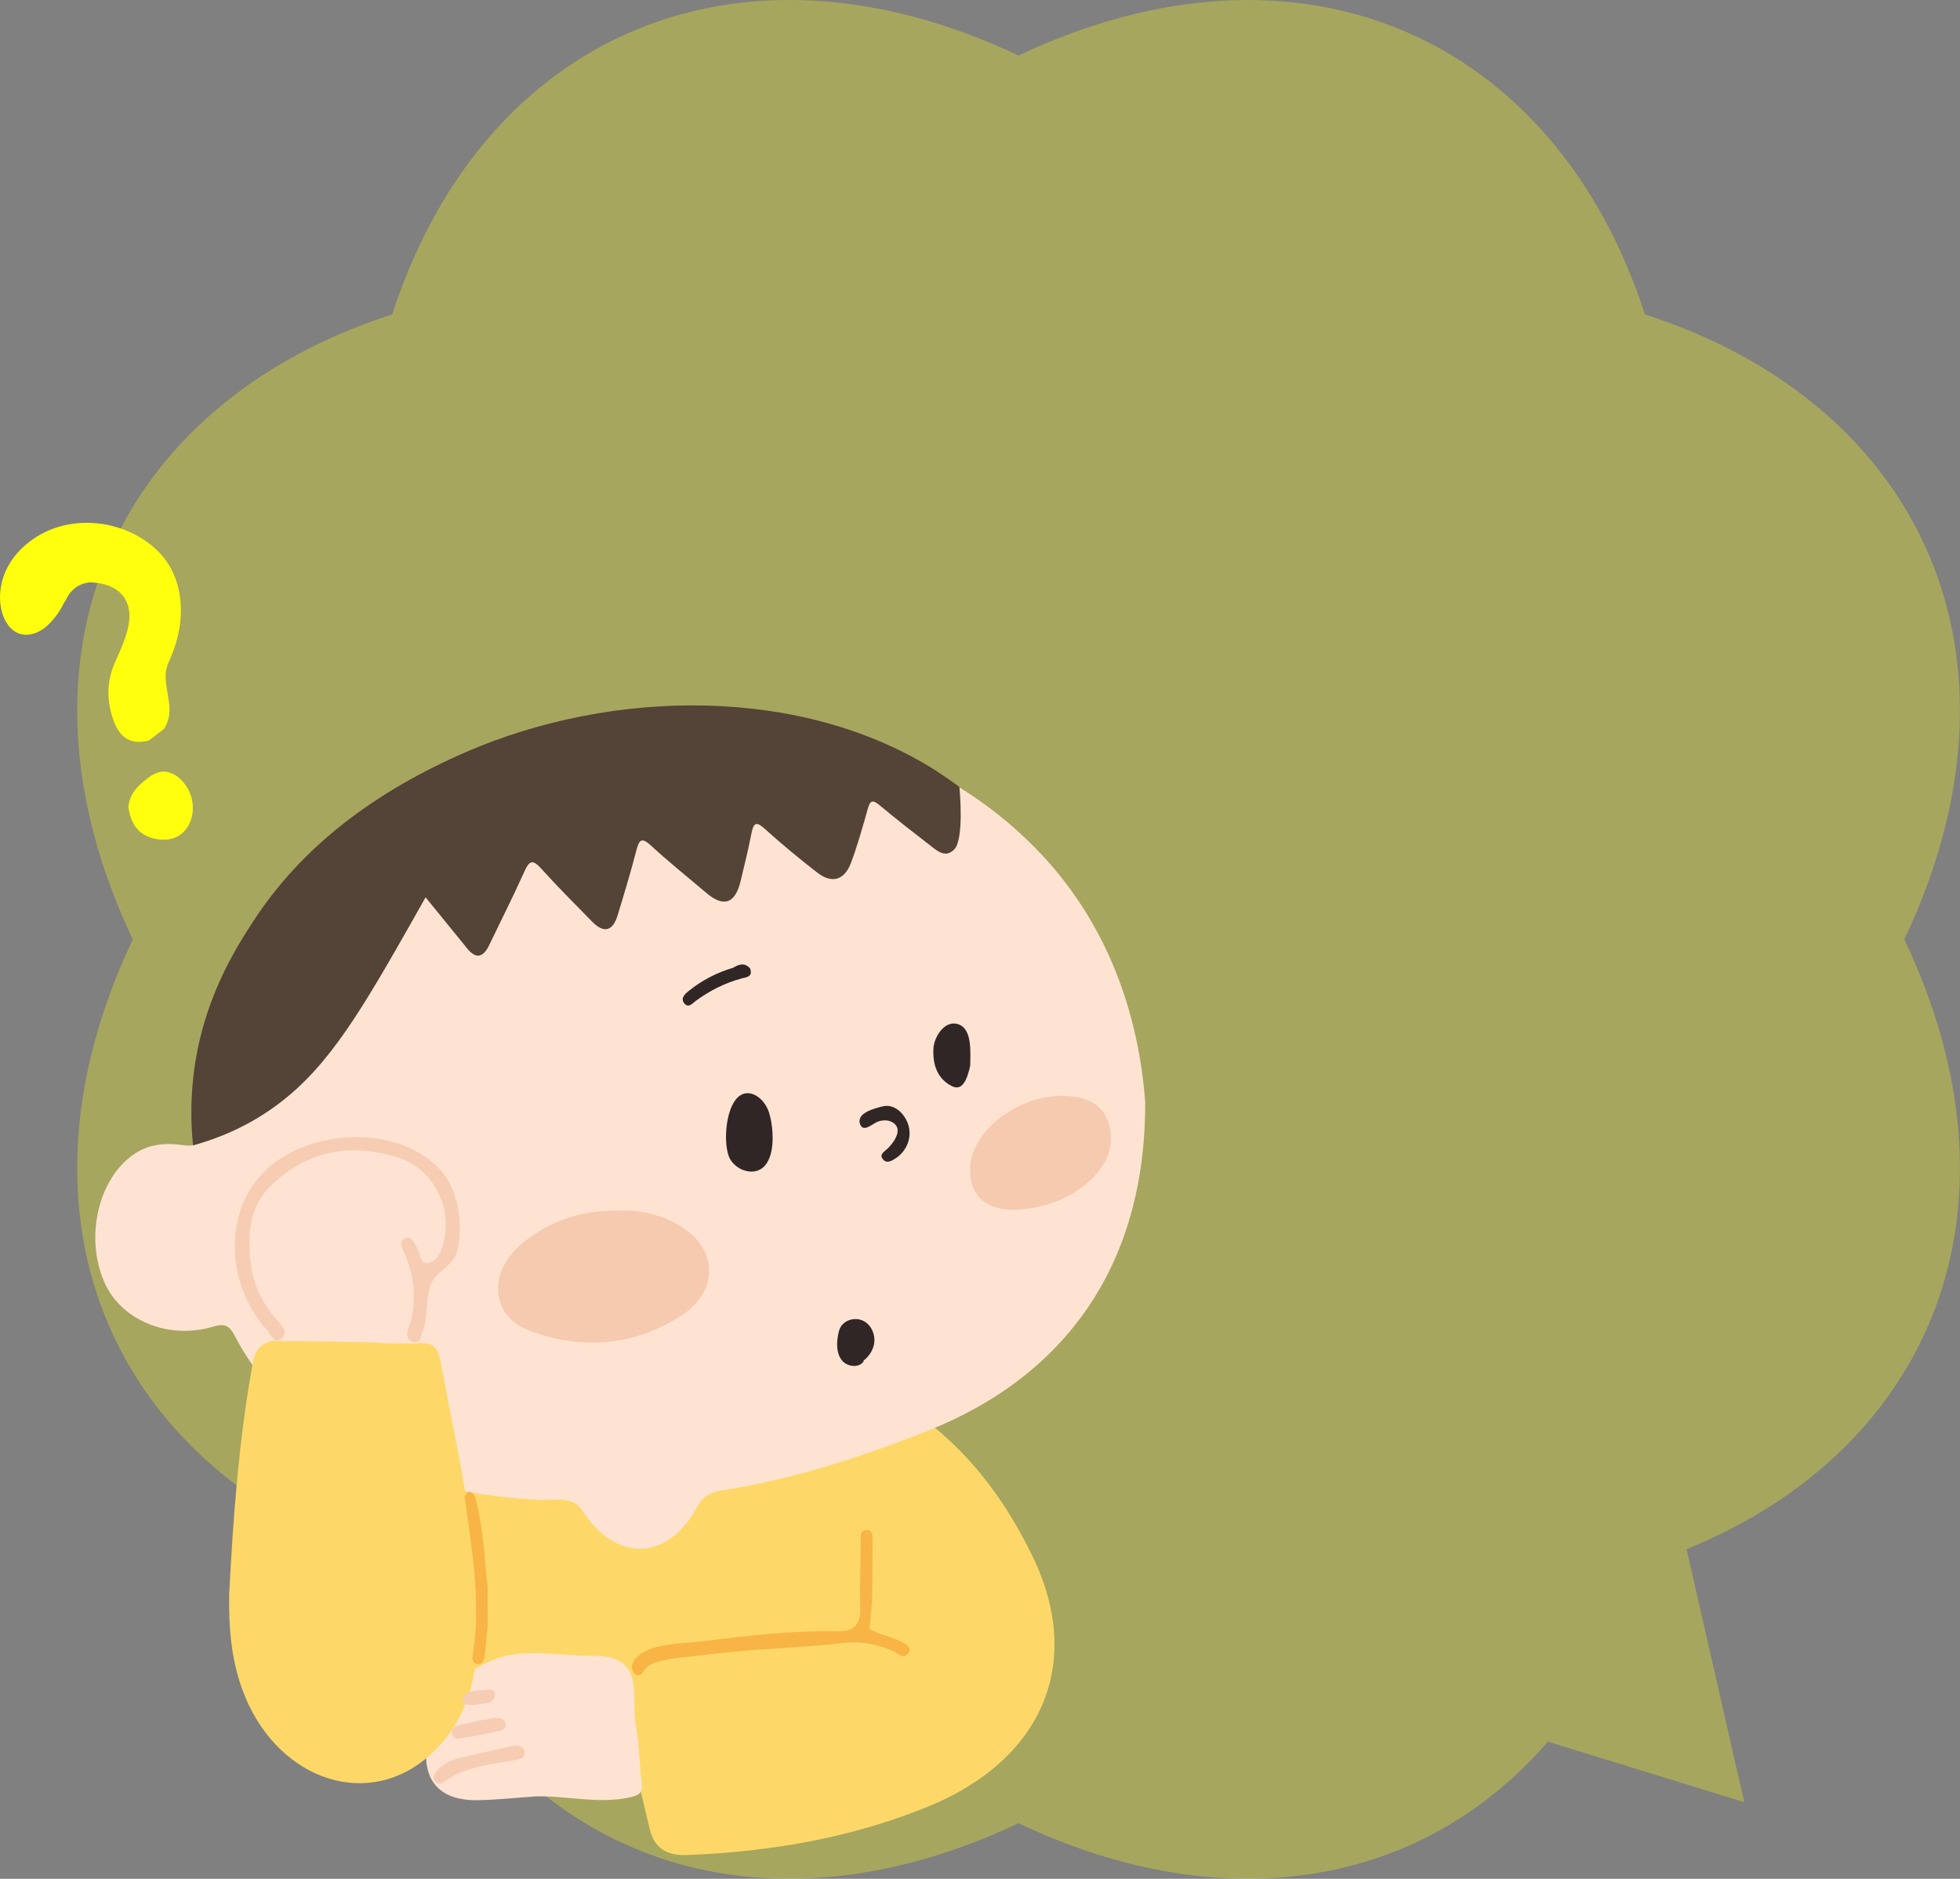 <?xml version="1.0" encoding="UTF-8"?><svg id="_イヤー_2" xmlns="http://www.w3.org/2000/svg" viewBox="0 0 339 325"><rect x="0" y="0" width="339" height="325" fill="#808080" stroke="none"/><defs><style>.cls-1{fill:#f8b445;}.cls-2{fill:#f6cdb3;}.cls-3{fill:#fdd868;}.cls-4{fill:#ffe3d2;}.cls-5{fill:#ffff0e;}.cls-6{fill:#f5caae;}.cls-7{fill:#312626;}.cls-8{fill:#544337;}.cls-9{opacity:.3;}</style></defs><g id="contents"><g><g class="cls-9"><path class="cls-5" d="M284.51,54.39C268.92,6.28,224.85-13.41,176.17,9.6c-48.67-23.02-92.74-3.33-108.33,44.78C19.64,69.95-.09,113.92,22.97,162.5c-23.06,48.58-3.33,92.55,44.87,108.11,15.59,48.11,59.66,67.8,108.33,44.78,36.44,17.23,70.29,10.53,91.55-14.12l33.97,10.48-9.98-43.77c42.91-17.47,59.54-59.41,37.66-105.49,23.06-48.58,3.33-92.55-44.87-108.11Z"/></g><g><path class="cls-5" d="M17.39,90.59c3.39,.46,6.65,1.87,9.22,4.09,5.55,4.8,5.67,12.74,2.91,19.08-.19,.43-.38,.87-.57,1.3v.04c-.08,.3-.15,.59-.22,.89-.53,3.36,1.84,6.83-.39,10.12-.86,.66-1.71,1.32-2.57,1.98-3.47,.9-5.28-.79-6.29-3.9-1.04-3.22-1.01-6.34,.35-9.47,.82-1.88,1.71-3.76,2.22-5.72,1.3-4.96-1.24-8.1-6.49-8.27-2.02,.23-3.39,1.32-4.22,3.14-.13,.17-.24,.35-.33,.54-.76,1.54-1.94,3.14-3.29,4.2-1.2,.94-2.83,1.49-4.28,1.03-1.71-.54-2.76-2.28-3.17-4.02-.65-2.74-.07-5.7,1.38-8.11s3.7-4.3,6.24-5.51c2.95-1.41,6.28-1.83,9.5-1.4Z"/><path class="cls-5" d="M33.23,141.05c-.48,2.47-2.38,4.47-5.52,4.18-3.37-.31-5.11-2.38-5.5-5.67,.21-2,1.2-3.2,2.73-4.47,.87-.72,1.82-1.44,2.94-1.59,1.76-.23,3.4,1.03,4.37,2.52,1,1.53,1.31,3.39,.99,5.03Z"/></g><g><path class="cls-3" d="M68.5,290.7c1.05-13.65,.08-27.32,.4-40.98,.18-7.93,5.7-13.44,16.25-16.34,20.2-5.55,39.73-2.33,59.13,4.05,16.41,5.4,27.24,17.12,34.35,31.87,8.92,18.5,1.55,35.12-17.98,43.15-13.37,5.5-27.46,7.88-41.88,8.44-3.38,.13-5.63-1.14-6.42-4.58-.93-4.04-1.95-8.05-2.81-12.1-.31-1.45-.66-2.33-2.44-2.47-11.2-.9-22.38-1.79-33.52,.6-3.32,.71-5.56-.03-5.11-4.22,.27-2.45,.04-4.95,.03-7.42Z"/><path class="cls-4" d="M198.07,190.8c.07,27.87-13.69,47.24-37.74,56.75-11.55,4.57-23.27,8.37-35.57,10.27-1.9,.29-3.18,1.03-4.22,2.94-5.13,9.4-14.09,9.49-19.83,.53-1.72-2.68-4.96-1.68-7.51-1.83-14.23-.8-27.65-4.05-39.2-12.79-5.53-4.18-10.14-9.33-13.36-15.53-.94-1.81-1.69-2.27-3.79-1.65-7.83,2.33-16.01-1.17-18.84-7.78-3.41-7.94-.89-18.14,5.4-22.21,2.65-1.72,5.57-1.81,8.45-1.39,1.92,.28,2.27-.3,2.37-1.98,1.74-27.63,15.85-47.24,39.73-60.31,15-8.21,30.98-12.82,48.29-11.84,21.34,1.21,41,6.83,56.53,22.42,12.99,13.04,18.22,29.42,19.3,44.38Z"/><path class="cls-4" d="M92.69,310.74c-3.34,.23-6.68,.6-10.03,.66-6.79,.12-9.87-3.59-8.74-10.34,1.39-8.33,8.57-14.8,17.1-15.08,3.87-.13,7.75,.46,11.63,.45,9.24-.03,6.39,7.23,7.32,12.08,.62,3.26,.61,6.64,1.02,9.95,.2,1.62-.39,2.07-1.92,2.42-5.48,1.25-10.92-.27-16.38-.14Z"/><path class="cls-3" d="M39.65,275.58c.69-13.35,1.68-26.68,4.08-39.87,.5-2.72,1.99-3.82,4.52-3.78,8.31,.11,16.62,.3,24.94,.41,2.3,.03,2.75,1.69,3.05,3.35,2.59,14.01,5.91,27.93,6.45,42.22,.37,9.79-.88,19.61-9.07,26.32-10.97,9-26.25,3.02-31.7-11.95-1.97-5.4-2.39-11-2.28-16.69Z"/><path class="cls-6" d="M107.09,209.44c3.1-.22,6.44,.47,9.58,2.08,7.63,3.9,8.08,11.86,.7,16.37-8.2,5.01-17.03,5.65-25.96,2.22-6.65-2.55-7.06-10.2-.96-15.13,4.71-3.81,10.12-5.69,16.63-5.54Z"/><path class="cls-6" d="M174.93,209.29c-3.25-.18-7.05-1.42-7.14-6.91-.1-6.38,7.93-12.79,15.77-12.82,4.94-.02,8.37,1.91,8.59,7.19,.26,6.27-7.89,12.55-17.22,12.54Z"/><path class="cls-7" d="M133.22,199.89c-.29,.92-.74,1.7-1.42,2.2-1.92,1.42-4.98,.04-5.75-2.08-.92-2.55-.51-7.54,1.14-9.72,1.91-2.54,4.87-.62,5.78,2.04,.6,1.76,1.01,5.14,.26,7.55Z"/><path class="cls-7" d="M167.81,184.34c-.57,2.54-1.39,4.48-3.24,3.51-2.52-1.32-3.25-3.76-3.13-6.44,.09-1.92,1.8-4.84,4.07-4.3,2.79,.66,2.28,5.11,2.3,7.23Z"/><path class="cls-7" d="M128.19,169.28c-2.85,.77-5.42,2.09-7.79,3.81-.61,.44-1.28,1.36-2.01,.51-.77-.89,.06-1.65,.75-2.2,2.29-1.84,4.86-3.17,7.68-4,.99-.62,1.96-.92,2.9,.09,.58,1.53-.64,1.54-1.54,1.78Z"/><path class="cls-7" d="M154.91,200.37c-.68,.44-1.5,.95-2.15,.22-.79-.88,.18-1.35,.73-1.88,1.17-1.12,2.91-3.57,.72-4.65-.72-.36-1.59-.31-2.35-.05-.87,.3-2.55,2-3.1,.46-.71-1.98,2.6-2.75,3.87-3.08,2.02-.52,3.73,1.17,4.39,2.95,.83,2.26-.12,4.74-2.11,6.03Z"/><path class="cls-8" d="M162.15,133.48c-23.55-15.08-56.46-14.28-81.55-3.39-15.74,6.83-28.36,16.31-36.79,29.27-3.04,4.67-8.95,13.85-10.39,27.09-.52,4.77-.33,8.81-.03,11.68,5.12-1.4,8.84-3.34,11.24-4.79,9.89-6,15.56-14.67,23.88-29.13,1.72-2.98,3.4-5.99,5.1-8.99,2.19,2.7,4.39,5.39,6.58,8.09,.17,.21,.34,.41,.5,.62,1.55,1.99,2.84,1.81,3.92-.44,2.02-4.22,4.14-8.4,6.06-12.67,.83-1.85,1.39-2.3,2.94-.57,2.84,3.16,5.85,6.16,8.82,9.19,2.07,2.11,3.58,1.58,4.4-1.12,1.13-3.72,2.26-7.44,3.23-11.2,.5-1.93,.94-2.33,2.59-.8,3.05,2.82,6.32,5.41,9.48,8.11,3.16,2.69,5.06,1.75,5.97-2.04,.66-2.75,1.34-5.49,1.88-8.27,.39-1.98,.94-1.98,2.37-.68,2.89,2.61,5.9,5.09,8.97,7.48,2.57,2.01,4.74,1.33,5.86-1.65,1.15-3.05,2.02-6.21,2.91-9.35,.4-1.43,.79-1.67,2.03-.64,3.05,2.55,6.21,4.99,9.36,7.43,.73,.56,1.5,1.05,2.31,.94,0,0,.64-.1,1.23-.68,1.77-1.74,.97-10.34,.92-10.83-1.64-1.24-3-2.13-3.79-2.64Z"/><path class="cls-4" d="M67.03,232.4c-5.9-.62-11.83-.54-17.75-.44-1.51,.03-2.03-.93-2.01-1.91,.06-2.26-1.26-3.58-2.55-5.17-1.71-2.09-2.88-4.47-3.14-7.4-.72-7.94,2.19-14.05,8.56-18.63,1.75-1.26,3.82-1.8,5.89-2.28,5.87-1.36,11.32-.43,16.41,2.84,5.02,3.22,6.58,9.18,5.73,14.34-.48,2.88-1.16,5.65-2.91,8.12-1.1,1.55-.55,3.6-.97,5.4-.27,1.17-.62,2.38-.67,3.62-.04,1.09-.79,1.49-1.81,1.49-1.59,0-3.19,0-4.78,.01Z"/><path class="cls-2" d="M43.19,215.27c-.12,5.35,1.59,9.58,4.85,13.21,.8,.89,1.81,1.97,.75,2.95-1.4,1.28-1.93-.58-2.57-1.29-6.46-7.18-7.47-17.96-2.43-25.21,6.74-9.68,24.35-11.16,32.25-2.71,2.53,2.71,3.55,6.83,3.48,10.45-.03,1.59-.18,3.9-1.16,5.24-1.24,1.7-3.21,2.37-3.92,4.5-.86,2.58-.36,5.44-1.36,7.99-.32,.82-.23,1.91-1.46,1.75-1.15-.16-1.37-1.3-1.08-2.08,1.83-4.97,1.13-9.69-1.06-14.34-.27-.57-.09-1.28,.6-1.57,.73-.31,1.16,.24,1.51,.75,.3,.43,.52,.92,.75,1.4,.4,.83,.33,2.24,1.55,2.16,1.32-.08,2.03-1.22,2.48-2.45,2.34-6.39-1.12-13.81-7.64-15.82-8.14-2.51-15.56-1.18-21.82,4.85-2.74,2.65-3.77,5.84-3.75,10.22Z"/><path class="cls-2" d="M89.05,301.94c.82,0,1.5,.19,1.67,1.04,.18,.9-.48,1.26-1.23,1.41-4.4,.85-8.99,1.07-12.79,3.91-.46,.34-1.01,.35-1.42-.15-.49-.6-.26-1.15,.17-1.67,.93-1.14,2.18-1.89,3.54-2.24,3.33-.86,6.7-1.54,10.06-2.29Z"/><path class="cls-2" d="M85.34,297.15c1.1,0,1.84,.11,2.06,.93,.25,.95-.55,1.25-1.22,1.39-2.14,.47-4.3,.86-6.47,1.24-.62,.11-1.31,.1-1.51-.68-.23-.86,.34-1.39,1.05-1.57,2.13-.52,4.29-.94,6.09-1.33Z"/><path class="cls-2" d="M82.15,294.95c-.99-.06-2.37,.1-2.1-1.04,.38-1.62,2.17-1.39,3.49-1.56,.82-.11,2.24-.17,2.07,.88-.3,1.91-2.31,1.27-3.46,1.72Z"/><path class="cls-1" d="M84.32,274.37c-.17-1.66-.34-3.32-.5-4.97-.01-.29-.03-.58-.04-.87-.38-3.24-.73-6.5-1.63-9.65-.64-1.02-1.25-1.2-1.79,.08,1.25,9.07,2.89,18.12,1.4,27.34-.1,.61-.11,1.33,.67,1.52,.95,.23,1.28-.54,1.38-1.22,.25-1.83,.38-3.68,.55-5.52,0-2.23-.02-4.47-.02-6.7Z"/><path class="cls-1" d="M157.31,285.19c-.09-.17-.18-.33-.27-.5-1.98-1.51-4.58-1.64-6.66-2.93h0v.03c.14-1.53,.29-3.07,.45-4.6,.01-.82,.03-1.65,.04-2.47,.02-2.73,.06-5.45,.06-8.18,0-.77,.06-1.84-.98-1.86-1.29-.02-1.06,1.16-1.07,1.99-.06,3.87-.19,7.75-.09,11.62,.07,2.73-1.18,3.94-3.83,3.89-7.96-.15-16.05,.81-23.94,1.79-3.23,.4-9.74,.23-11.54,3.59-.46,.86,.06,2.62,1.29,2.11,.42-.18,.69-.9,1.04-1.22,.39-.36,.86-.6,1.36-.79,2.05-.76,4.33-.88,6.49-1.15,2.46-.31,4.93-.58,7.4-.81,6.38-.6,12.78-.77,19.14-1.53,2.98-.27,5.82,.31,8.53,1.54,.86,.6,1.72,1.42,2.54-.04,.06-.16,.09-.33,.06-.5Zm-6.94-3.39h0Z"/><path class="cls-7" d="M148.15,236.09c1.45-.63,2.66-1.91,3-3.46,.34-1.55-.33-3.32-1.72-4.09s-3.39-.28-4.1,1.13c-.2,.4-.3,.83-.38,1.27-.27,1.5-.29,3.18,.66,4.37,.94,1.19,3.14,1.39,3.85,.04"/></g></g></g></svg>